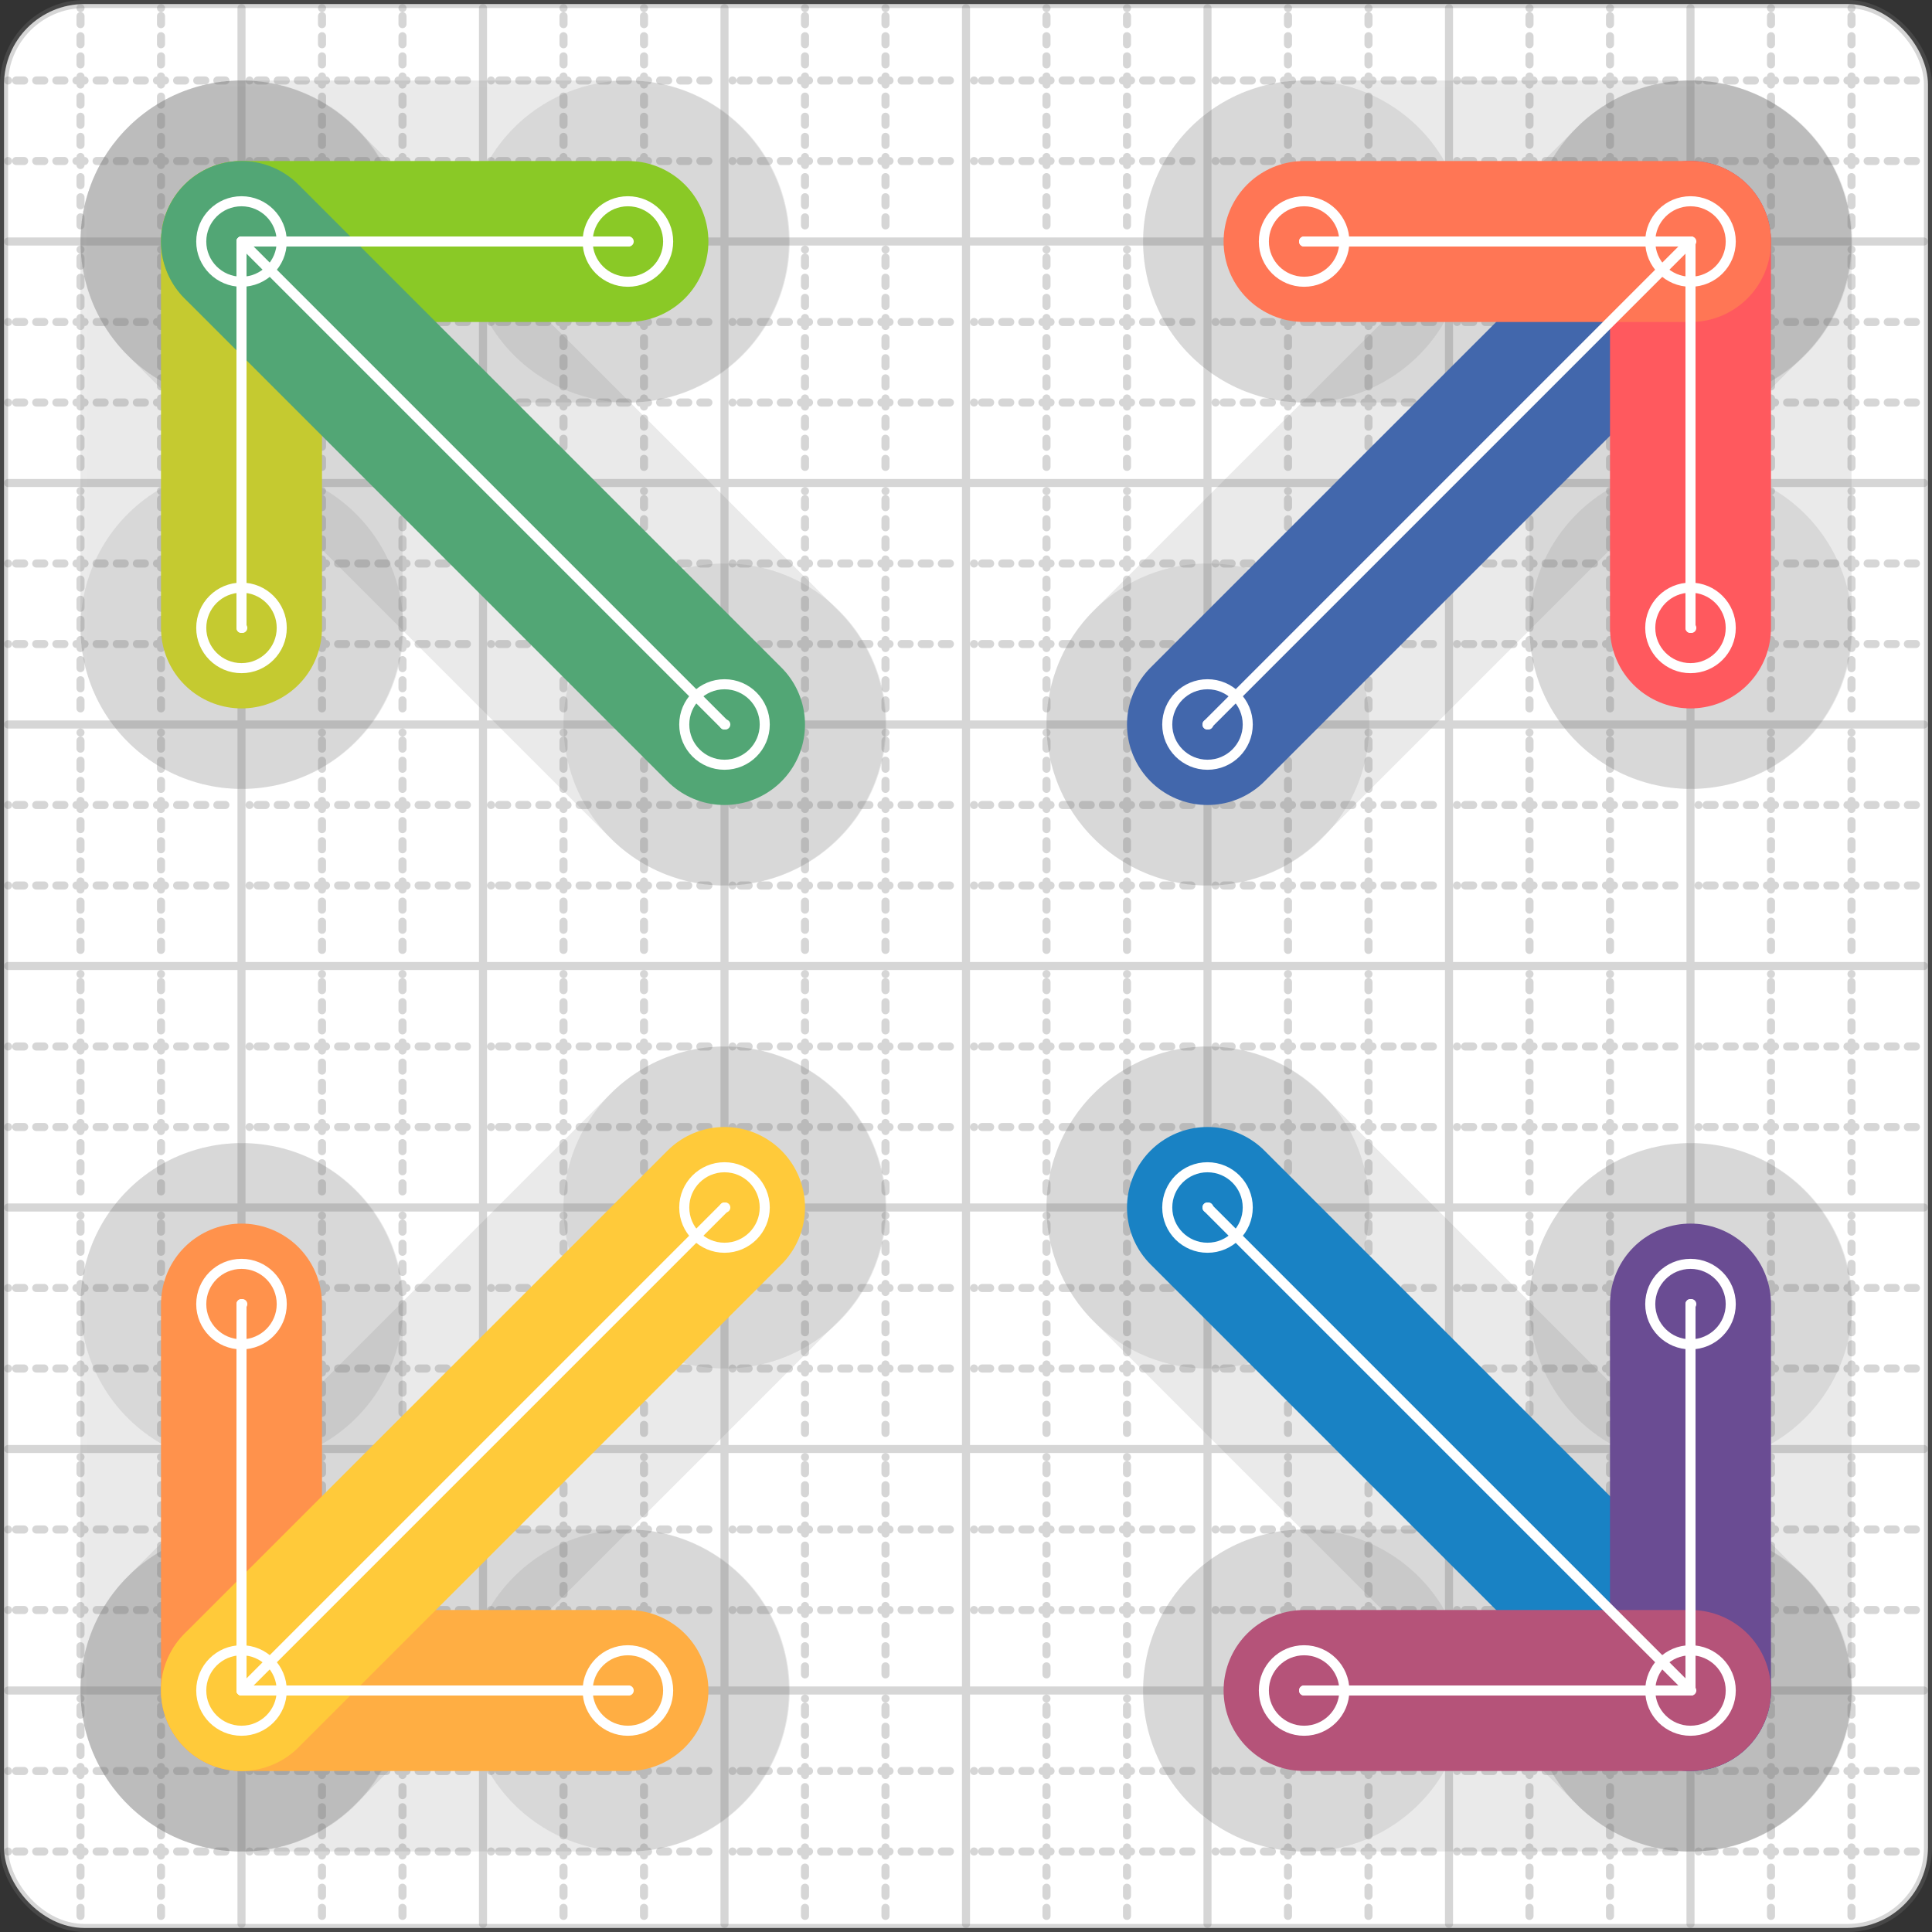 <svg xmlns="http://www.w3.org/2000/svg" width="24" height="24" viewBox="0 0 24 24" fill="none" stroke="currentColor" stroke-width="2" stroke-linecap="round" stroke-linejoin="round"><rect x="0" y="0" width="24" height="24" fill="#333333" stroke="none"/><style>
  @media screen and (prefers-color-scheme: light) {
    .svg-preview-grid-rect { fill: none }
  }
  @media screen and (prefers-color-scheme: dark) {
    .svg-preview-grid-rect { fill: none }
    .svg
    .svg-preview-grid-group,
    .svg-preview-radii-group,
    .svg-preview-shadow-mask-group,
    .svg-preview-shadow-group {
      stroke: #fff;
    }
  }
</style><g class="svg-preview-grid-group" stroke-linecap="butt" stroke-width="0.1" stroke="#777" stroke-opacity="0.3"><rect class="svg-preview-grid-rect" width="23.9" height="23.9" x="0.05" y="0.05" rx="1" fill="#fff"></rect><path stroke-dasharray="0 0.1 0.1 0.15 0.1 0.15 0.1 0.15 0.1 0.15 0.1 0.15 0.1 0.15 0.1 0.15 0.1 0.15 0.1 0.15 0.1 0.15 0.1 0.15 0 0.15" stroke-width="0.1" d="M0.1 1h23.8M1 0.1v23.8M0.1 2h23.8M2 0.1v23.8M0.1 4h23.8M4 0.1v23.8M0.1 5h23.8M5 0.1v23.8M0.1 7h23.8M7 0.1v23.8M0.1 8h23.8M8 0.1v23.8M0.1 10h23.8M10 0.1v23.8M0.1 11h23.8M11 0.1v23.8M0.1 13h23.8M13 0.1v23.8M0.1 14h23.8M14 0.1v23.8M0.1 16h23.8M16 0.1v23.8M0.1 17h23.8M17 0.1v23.8M0.1 19h23.8M19 0.1v23.8M0.1 20h23.8M20 0.1v23.8M0.1 22h23.8M22 0.1v23.8M0.1 23h23.8M23 0.1v23.8"></path><path d="M0.1 3h23.8M3 0.1v23.8M0.1 6h23.8M6 0.1v23.8M0.1 9h23.8M9 0.1v23.8M0.1 12h23.8M12 0.1v23.8M0.1 15h23.8M15 0.1v23.8M0.1 18h23.8M18 0.1v23.8M0.1 21h23.8M21 0.1v23.8"></path></g><g class="svg-preview-shadow-mask-group" stroke-width="4" stroke="#777" stroke-opacity="0.15"><mask id="svg-preview-shadow-mask-0" maskUnits="userSpaceOnUse" stroke-opacity="1" stroke-width="4" stroke="#000"><rect x="0" y="0" width="24" height="24" fill="#fff" stroke="none" rx="1"></rect><path d="M15 15h.01M21 21h.01"></path></mask><mask id="svg-preview-shadow-mask-1" maskUnits="userSpaceOnUse" stroke-opacity="1" stroke-width="4" stroke="#000"><rect x="0" y="0" width="24" height="24" fill="#fff" stroke="none" rx="1"></rect><path d="M15 9h.01M21 3h.01"></path></mask><mask id="svg-preview-shadow-mask-2" maskUnits="userSpaceOnUse" stroke-opacity="1" stroke-width="4" stroke="#000"><rect x="0" y="0" width="24" height="24" fill="#fff" stroke="none" rx="1"></rect><path d="M21 16.2h.01M21 21h.01M16.2 21h.01"></path></mask><mask id="svg-preview-shadow-mask-3" maskUnits="userSpaceOnUse" stroke-opacity="1" stroke-width="4" stroke="#000"><rect x="0" y="0" width="24" height="24" fill="#fff" stroke="none" rx="1"></rect><path d="M21 7.8h.01M21 3h.01M16.2 3h.01"></path></mask><mask id="svg-preview-shadow-mask-4" maskUnits="userSpaceOnUse" stroke-opacity="1" stroke-width="4" stroke="#000"><rect x="0" y="0" width="24" height="24" fill="#fff" stroke="none" rx="1"></rect><path d="M3 16.2h.01M3 21h.01M7.8 21h.01"></path></mask><mask id="svg-preview-shadow-mask-5" maskUnits="userSpaceOnUse" stroke-opacity="1" stroke-width="4" stroke="#000"><rect x="0" y="0" width="24" height="24" fill="#fff" stroke="none" rx="1"></rect><path d="M3 21h.01M9 15h.01"></path></mask><mask id="svg-preview-shadow-mask-6" maskUnits="userSpaceOnUse" stroke-opacity="1" stroke-width="4" stroke="#000"><rect x="0" y="0" width="24" height="24" fill="#fff" stroke="none" rx="1"></rect><path d="M3 7.8h.01M3 3h.01M7.8 3h.01"></path></mask><mask id="svg-preview-shadow-mask-7" maskUnits="userSpaceOnUse" stroke-opacity="1" stroke-width="4" stroke="#000"><rect x="0" y="0" width="24" height="24" fill="#fff" stroke="none" rx="1"></rect><path d="M9 9h.01M3 3h.01"></path></mask></g><g class="svg-preview-shadow-group" stroke-width="4" stroke="#777" stroke-opacity="0.15"><path mask="url(#svg-preview-shadow-mask-0)" d="M 15 15 L 21 21"></path><path mask="url(#svg-preview-shadow-mask-1)" d="M 15 9 L 21 3"></path><path mask="url(#svg-preview-shadow-mask-2)" d="M 21 16.2 L 21 21"></path><path mask="url(#svg-preview-shadow-mask-2)" d="M 21 21 L 16.2 21"></path><path mask="url(#svg-preview-shadow-mask-3)" d="M 21 7.8 L 21 3"></path><path mask="url(#svg-preview-shadow-mask-3)" d="M 21 3 L 16.2 3"></path><path mask="url(#svg-preview-shadow-mask-4)" d="M 3 16.2 L 3 21"></path><path mask="url(#svg-preview-shadow-mask-4)" d="M 3 21 L 7.8 21"></path><path mask="url(#svg-preview-shadow-mask-5)" d="M 3 21 L 9 15"></path><path mask="url(#svg-preview-shadow-mask-6)" d="M 3 7.8 L 3 3"></path><path mask="url(#svg-preview-shadow-mask-6)" d="M 3 3 L 7.8 3"></path><path mask="url(#svg-preview-shadow-mask-7)" d="M 9 9 L 3 3"></path><path d="M15 15h.01M21 21h.01M15 9h.01M21 3h.01M21 16.2h.01M16.2 21h.01M21 7.8h.01M16.2 3h.01M3 16.2h.01M3 21h.01M7.8 21h.01M9 15h.01M3 7.8h.01M3 3h.01M7.8 3h.01M9 9h.01"></path></g><g class="svg-preview-handles-group" stroke-width="0.12" stroke="#777" stroke-opacity="0.6"></g><g class="svg-preview-colored-path-group"><path d="M 15 15 L 21 21" stroke="#1982c4"></path><path d="M 15 9 L 21 3" stroke="#4267AC"></path><path d="M 21 16.2 L 21 21" stroke="#6a4c93"></path><path d="M 21 21 L 16.2 21" stroke="#B55379"></path><path d="M 21 7.8 L 21 3" stroke="#FF595E"></path><path d="M 21 3 L 16.2 3" stroke="#FF7655"></path><path d="M 3 16.2 L 3 21" stroke="#ff924c"></path><path d="M 3 21 L 7.8 21" stroke="#FFAE43"></path><path d="M 3 21 L 9 15" stroke="#ffca3a"></path><path d="M 3 7.8 L 3 3" stroke="#C5CA30"></path><path d="M 3 3 L 7.8 3" stroke="#8ac926"></path><path d="M 9 9 L 3 3" stroke="#52A675"></path></g><g class="svg-preview-radii-group" stroke-width="0.12" stroke-dasharray="0 0.25 0.25" stroke="#777" stroke-opacity="0.3"></g><g class="svg-preview-control-path-marker-mask-group" stroke-width="1" stroke="#000"><mask id="svg-preview-control-path-marker-mask-0" maskUnits="userSpaceOnUse"><rect x="0" y="0" width="24" height="24" fill="#fff" stroke="none" rx="1"></rect><path d="M15 15h.01"></path><path d="M21 21h.01"></path></mask><mask id="svg-preview-control-path-marker-mask-1" maskUnits="userSpaceOnUse"><rect x="0" y="0" width="24" height="24" fill="#fff" stroke="none" rx="1"></rect><path d="M15 9h.01"></path><path d="M21 3h.01"></path></mask><mask id="svg-preview-control-path-marker-mask-2" maskUnits="userSpaceOnUse"><rect x="0" y="0" width="24" height="24" fill="#fff" stroke="none" rx="1"></rect><path d="M21 16.2h.01"></path><path d="M21 21h.01"></path></mask><mask id="svg-preview-control-path-marker-mask-3" maskUnits="userSpaceOnUse"><rect x="0" y="0" width="24" height="24" fill="#fff" stroke="none" rx="1"></rect><path d="M21 21h.01"></path><path d="M16.2 21h.01"></path></mask><mask id="svg-preview-control-path-marker-mask-4" maskUnits="userSpaceOnUse"><rect x="0" y="0" width="24" height="24" fill="#fff" stroke="none" rx="1"></rect><path d="M21 7.8h.01"></path><path d="M21 3h.01"></path></mask><mask id="svg-preview-control-path-marker-mask-5" maskUnits="userSpaceOnUse"><rect x="0" y="0" width="24" height="24" fill="#fff" stroke="none" rx="1"></rect><path d="M21 3h.01"></path><path d="M16.2 3h.01"></path></mask><mask id="svg-preview-control-path-marker-mask-6" maskUnits="userSpaceOnUse"><rect x="0" y="0" width="24" height="24" fill="#fff" stroke="none" rx="1"></rect><path d="M3 16.2h.01"></path><path d="M3 21h.01"></path></mask><mask id="svg-preview-control-path-marker-mask-7" maskUnits="userSpaceOnUse"><rect x="0" y="0" width="24" height="24" fill="#fff" stroke="none" rx="1"></rect><path d="M3 21h.01"></path><path d="M7.8 21h.01"></path></mask><mask id="svg-preview-control-path-marker-mask-8" maskUnits="userSpaceOnUse"><rect x="0" y="0" width="24" height="24" fill="#fff" stroke="none" rx="1"></rect><path d="M3 21h.01"></path><path d="M9 15h.01"></path></mask><mask id="svg-preview-control-path-marker-mask-9" maskUnits="userSpaceOnUse"><rect x="0" y="0" width="24" height="24" fill="#fff" stroke="none" rx="1"></rect><path d="M3 7.8h.01"></path><path d="M3 3h.01"></path></mask><mask id="svg-preview-control-path-marker-mask-10" maskUnits="userSpaceOnUse"><rect x="0" y="0" width="24" height="24" fill="#fff" stroke="none" rx="1"></rect><path d="M3 3h.01"></path><path d="M7.8 3h.01"></path></mask><mask id="svg-preview-control-path-marker-mask-11" maskUnits="userSpaceOnUse"><rect x="0" y="0" width="24" height="24" fill="#fff" stroke="none" rx="1"></rect><path d="M9 9h.01"></path><path d="M3 3h.01"></path></mask></g><g class="svg-preview-control-path-group" stroke="#fff" stroke-width="0.125"><path mask="url(#svg-preview-control-path-marker-mask-0)" d="M 15 15 L 21 21"></path><path mask="url(#svg-preview-control-path-marker-mask-1)" d="M 15 9 L 21 3"></path><path mask="url(#svg-preview-control-path-marker-mask-2)" d="M 21 16.2 L 21 21"></path><path mask="url(#svg-preview-control-path-marker-mask-3)" d="M 21 21 L 16.2 21"></path><path mask="url(#svg-preview-control-path-marker-mask-4)" d="M 21 7.8 L 21 3"></path><path mask="url(#svg-preview-control-path-marker-mask-5)" d="M 21 3 L 16.2 3"></path><path mask="url(#svg-preview-control-path-marker-mask-6)" d="M 3 16.2 L 3 21"></path><path mask="url(#svg-preview-control-path-marker-mask-7)" d="M 3 21 L 7.8 21"></path><path mask="url(#svg-preview-control-path-marker-mask-8)" d="M 3 21 L 9 15"></path><path mask="url(#svg-preview-control-path-marker-mask-9)" d="M 3 7.8 L 3 3"></path><path mask="url(#svg-preview-control-path-marker-mask-10)" d="M 3 3 L 7.8 3"></path><path mask="url(#svg-preview-control-path-marker-mask-11)" d="M 9 9 L 3 3"></path></g><g class="svg-preview-control-path-marker-group" stroke="#fff" stroke-width="0.125"><path d="M15 15h.01M21 21h.01M15 9h.01M21 3h.01M21 16.2h.01M21 21h.01M21 21h.01M16.2 21h.01M21 7.8h.01M21 3h.01M21 3h.01M16.2 3h.01M3 16.2h.01M3 21h.01M3 21h.01M7.8 21h.01M3 21h.01M9 15h.01M3 7.8h.01M3 3h.01M3 3h.01M7.8 3h.01M9 9h.01M3 3h.01"></path><circle cx="15" cy="15" r="0.5"></circle><circle cx="21" cy="21" r="0.5"></circle><circle cx="15" cy="9" r="0.5"></circle><circle cx="21" cy="3" r="0.5"></circle><circle cx="21" cy="16.2" r="0.5"></circle><circle cx="16.2" cy="21" r="0.5"></circle><circle cx="21" cy="7.8" r="0.5"></circle><circle cx="16.2" cy="3" r="0.5"></circle><circle cx="3" cy="16.2" r="0.5"></circle><circle cx="7.8" cy="21" r="0.5"></circle><circle cx="3" cy="21" r="0.5"></circle><circle cx="9" cy="15" r="0.5"></circle><circle cx="3" cy="7.8" r="0.5"></circle><circle cx="7.8" cy="3" r="0.5"></circle><circle cx="9" cy="9" r="0.5"></circle><circle cx="3" cy="3" r="0.5"></circle></g><g class="svg-preview-handles-group" stroke-width="0.12" stroke="#FFF" stroke-opacity="0.3"></g></svg>